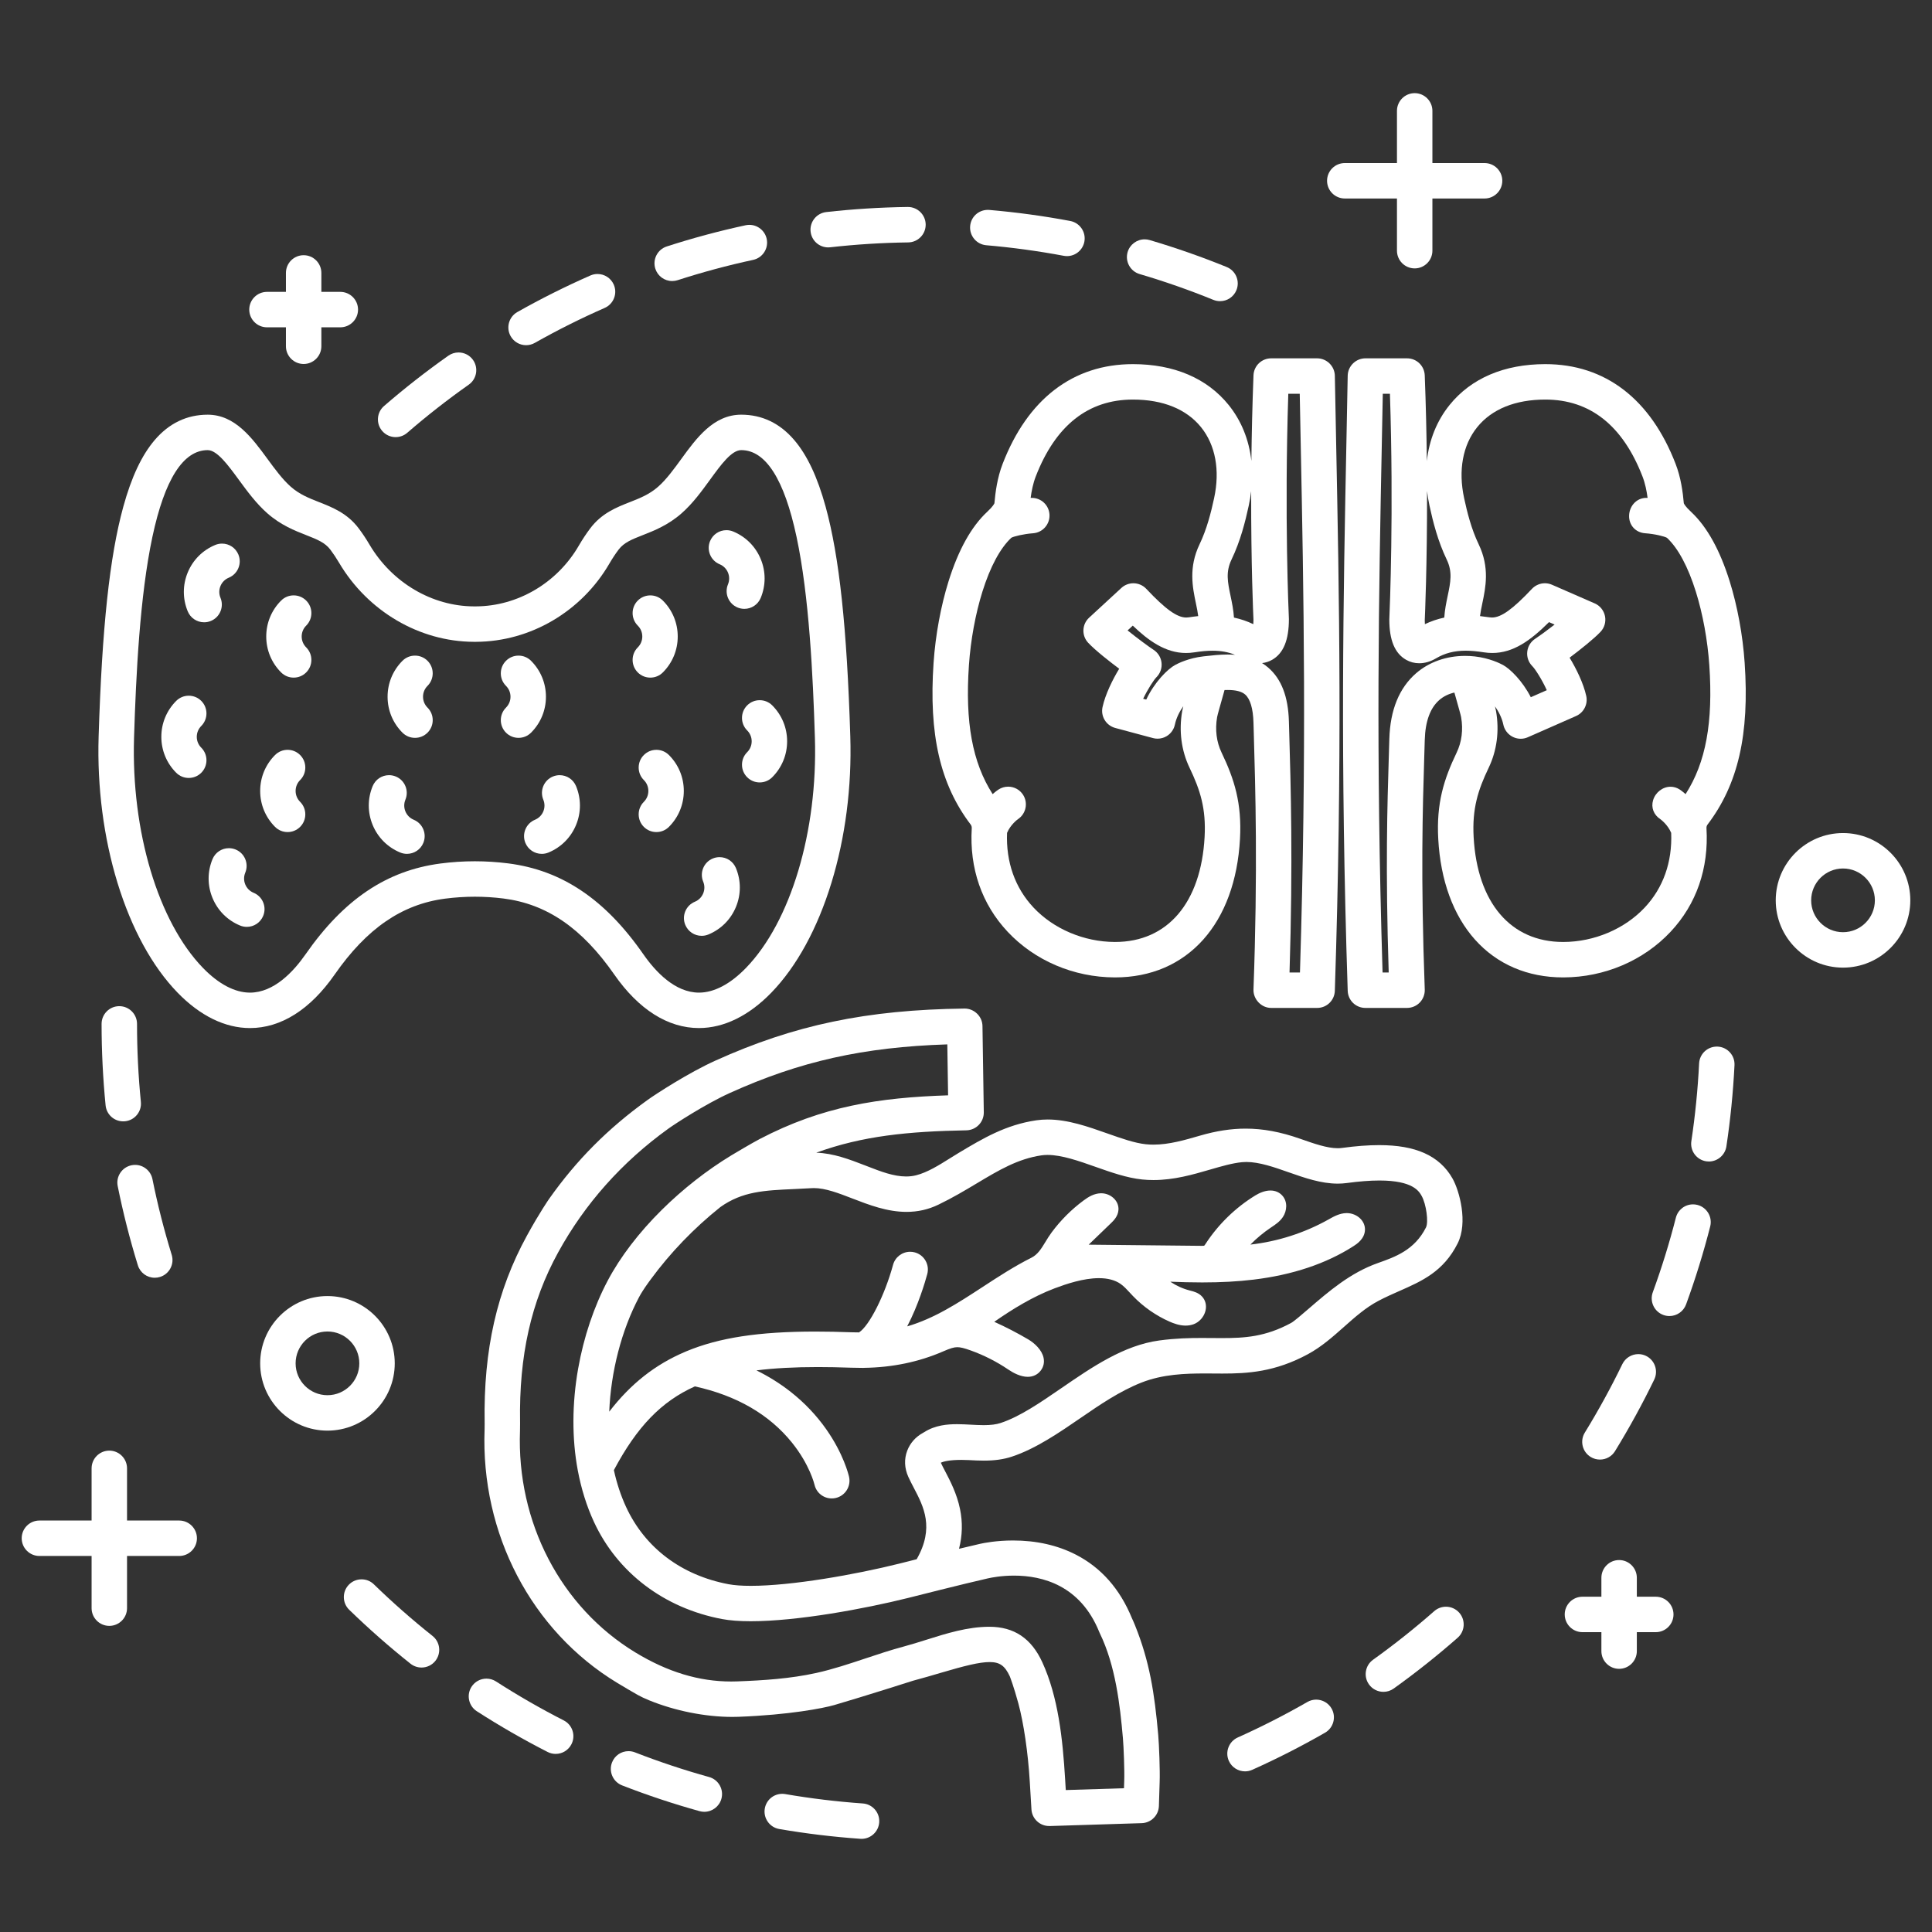<?xml version="1.0" encoding="UTF-8"?>
<svg id="visite-endocrinologiche" xmlns="http://www.w3.org/2000/svg" viewBox="0 0 5000 5000">
  <rect x="0" y="0" width="5000" height="5000" fill="#333333" stroke="none"/>
  <defs>
    <style>
      .cls-1 {
        fill: #fff;
      }
    </style>
  </defs>
  <path class="cls-1" d="M3222.1,4584.25c-18.06,0-34.49-10.65-41.86-27.12-10.34-23.06.02-50.24,23.09-60.59,61.25-27.44,121.86-58.33,180.14-91.83,6.95-4,14.85-6.11,22.83-6.11,16.36,0,31.59,8.81,39.77,22.99,12.61,21.95,5.02,50.03-16.9,62.63-60.9,35-124.27,67.3-188.34,96.01-5.95,2.67-12.25,4.02-18.73,4.02Z"/>
  <path class="cls-1" d="M3393.43,4422.05c-58.85,33.82-120.05,65.02-181.92,92.73-13.03,5.84-18.86,21.14-13.02,34.17,4.29,9.59,13.73,15.29,23.61,15.29,3.53,0,7.12-.73,10.55-2.27,63.44-28.42,126.21-60.41,186.55-95.1,12.38-7.11,16.65-22.92,9.54-35.3-7.13-12.37-22.9-16.66-35.31-9.53Z"/>
  <path class="cls-1" d="M4140.58,3777.37c-8.46,0-16.75-2.35-23.98-6.78-10.44-6.42-17.76-16.51-20.6-28.43-2.84-11.92-.88-24.23,5.54-34.66,35.2-57.26,67.86-116.88,97.07-177.2,7.63-15.72,23.84-25.87,41.31-25.87,6.96,0,13.67,1.54,19.95,4.58,22.75,11.03,32.3,38.5,21.29,61.25-30.52,63.03-64.67,125.36-101.49,185.27-8.41,13.68-23.03,21.84-39.09,21.84Z"/>
  <path class="cls-1" d="M4140.58,3757.37c8.69,0,17.17-4.38,22.05-12.31,36.44-59.29,70.27-121.03,100.53-183.51,6.22-12.85.85-28.31-12-34.54-12.83-6.21-28.3-.85-34.54,12-29.51,60.93-62.49,121.14-98.04,178.96-7.48,12.17-3.68,28.09,8.48,35.57,4.23,2.59,8.9,3.83,13.52,3.83Z"/>
  <path class="cls-1" d="M4320.49,3405.92c-5.36,0-10.66-.94-15.74-2.8-11.51-4.21-20.69-12.64-25.85-23.75-5.16-11.11-5.69-23.57-1.48-35.07,23.05-63.06,43.14-127.96,59.7-192.89,5.2-20.34,23.46-34.54,44.41-34.54,3.82,0,7.64.48,11.36,1.43,24.49,6.26,39.34,31.27,33.1,55.76-17.35,67.99-38.36,135.86-62.44,201.74-6.58,18.01-23.89,30.12-43.07,30.12Z"/>
  <path class="cls-1" d="M4387.95,3137.68c-13.84-3.53-27.91,4.83-31.44,18.67-16.74,65.64-37.03,131.19-60.3,194.83-4.91,13.41,1.99,28.26,15.4,33.16,2.93,1.07,5.93,1.58,8.88,1.58,10.55,0,20.45-6.51,24.28-16.98,23.86-65.26,44.67-132.48,61.84-199.81,3.53-13.84-4.83-27.91-18.67-31.44Z"/>
  <path class="cls-1" d="M3580.26,4378.47c-14.77,0-28.72-7.16-37.3-19.16-7.13-9.95-9.96-22.09-7.96-34.17,2-12.09,8.58-22.67,18.54-29.8,54.59-39.1,107.86-81.42,158.33-125.77,8.37-7.35,19.12-11.4,30.26-11.4,13.19,0,25.75,5.67,34.46,15.57,16.7,19,14.83,48.03-4.17,64.73-52.75,46.36-108.42,90.58-165.47,131.44-7.81,5.61-17.04,8.58-26.68,8.58Z"/>
  <path class="cls-1" d="M3725.07,4184.58c-50.96,44.79-104.75,87.52-159.89,127.01-11.61,8.31-14.27,24.47-5.96,36.07,5.04,7.04,12.98,10.8,21.04,10.8,5.21,0,10.47-1.57,15.03-4.84,56.52-40.48,111.67-84.28,163.91-130.2,10.72-9.43,11.78-25.77,2.36-36.49-9.43-10.72-25.78-11.77-36.49-2.36Z"/>
  <path class="cls-1" d="M4422.58,3005.96c-2.28,0-4.58-.17-6.83-.5-25.03-3.77-42.31-27.17-38.55-52.17,9.96-66.17,16.72-133.85,20.08-201.16,1.23-24.43,21.36-43.57,45.83-43.57.73,0,1.47.02,2.21.05,12.26.61,23.53,5.95,31.75,15.03,8.22,9.08,12.41,20.82,11.79,33.06-3.5,70.26-10.56,141-20.98,210.23-3.34,22.25-22.83,39.03-45.31,39.03Z"/>
  <path class="cls-1" d="M4444.36,2728.59c-14.15-.68-26.39,10.27-27.11,24.53-3.39,67.93-10.21,136.27-20.28,203.13-2.12,14.11,7.6,27.29,21.72,29.42,1.3.19,2.6.29,3.88.29,12.57,0,23.61-9.19,25.54-22.01,10.32-68.55,17.31-138.62,20.78-208.25.72-14.26-10.27-26.4-24.53-27.11Z"/>
  <path class="cls-1" d="M400.53,3306.8c-20.24,0-37.84-13-43.81-32.35-20.71-67.05-38.24-135.95-52.1-204.78-2.42-12-.03-24.23,6.76-34.44,6.78-10.2,17.13-17.15,29.13-19.57,2.95-.61,6.07-.93,9.17-.93,21.7,0,40.56,15.49,44.84,36.83,13.26,65.81,30.03,131.7,49.83,195.84,3.62,11.7,2.46,24.11-3.27,34.95-5.72,10.83-15.32,18.78-27.02,22.39-4.4,1.36-8.95,2.05-13.53,2.05Z"/>
  <path class="cls-1" d="M324.22,3065.73c13.74,68.17,31.1,136.42,51.61,202.84,3.43,11.11,13.65,18.24,24.69,18.24,2.52,0,5.1-.38,7.63-1.16,13.64-4.21,21.29-18.68,17.08-32.33-20-64.77-36.93-131.32-50.33-197.81-2.81-14-16.44-23.13-30.45-20.23-14,2.82-23.06,16.45-20.23,30.45Z"/>
  <path class="cls-1" d="M1090.86,4315.58c-10.32,0-20.46-3.54-28.54-9.98-54.9-43.66-108.27-90.61-158.61-139.53-18.13-17.62-18.54-46.71-.93-64.84,8.71-8.96,20.39-13.9,32.89-13.9s23.35,4.6,31.96,12.96c48.15,46.8,99.22,91.73,151.8,133.54,19.79,15.73,23.08,44.64,7.35,64.43-8.74,11-21.83,17.32-35.9,17.32Z"/>
  <path class="cls-1" d="M1106.97,4249.49c-53.09-42.23-104.67-87.6-153.28-134.85-10.23-9.94-26.6-9.72-36.56.52-9.95,10.24-9.72,26.6.52,36.56,49.84,48.44,102.71,94.95,157.14,138.23,4.76,3.79,10.44,5.62,16.08,5.62,7.61,0,15.15-3.34,20.25-9.76,8.89-11.18,7.04-27.44-4.14-36.33Z"/>
  <path class="cls-1" d="M318.9,2902.06c-23.66,0-43.26-17.77-45.6-41.33-6.9-69.59-10.4-140.56-10.4-210.94,0-25.29,20.57-45.86,45.86-45.86s45.86,20.57,45.86,45.86c0,67.37,3.35,135.29,9.95,201.89,1.21,12.19-2.4,24.12-10.16,33.59-7.77,9.48-18.76,15.36-30.95,16.57-1.54.15-3.06.22-4.55.22Z"/>
  <path class="cls-1" d="M308.76,2623.93c-14.28,0-25.86,11.57-25.86,25.86,0,69.74,3.47,140.04,10.3,208.97,1.32,13.34,12.57,23.31,25.7,23.31.86,0,1.72-.04,2.58-.13,14.22-1.41,24.58-14.07,23.18-28.28-6.67-67.23-10.05-135.83-10.05-203.87,0-14.28-11.57-25.86-25.86-25.86Z"/>
  <path class="cls-1" d="M1438.03,4539.09c-7.21,0-14.42-1.74-20.85-5.04-62.39-31.83-124.01-67.28-183.12-105.34-21.26-13.69-27.42-42.12-13.73-63.38,8.48-13.17,22.9-21.04,38.58-21.04,8.8,0,17.38,2.53,24.8,7.3,56.49,36.38,115.43,70.29,175.18,100.78,10.91,5.56,19,15.05,22.78,26.7,3.78,11.65,2.79,24.07-2.78,34.98-7.88,15.44-23.53,25.02-40.86,25.02Z"/>
  <path class="cls-1" d="M1449.8,4470.2c-60.3-30.78-119.83-65.02-176.92-101.78-12.01-7.73-28.01-4.26-35.74,7.74-7.73,12-4.27,28,7.74,35.74,58.53,37.69,119.57,72.8,181.41,104.36,3.76,1.93,7.78,2.84,11.73,2.84,9.4,0,18.47-5.16,23.04-14.11,6.49-12.72,1.45-28.29-11.28-34.78Z"/>
  <path class="cls-1" d="M2229.68,4758.91c-1.18,0-2.28-.04-3.34-.12-70.07-4.94-140.6-13.45-209.64-25.31-24.92-4.29-41.71-28.05-37.43-52.96,3.79-22.08,22.78-38.1,45.17-38.1,2.6,0,5.22.22,7.79.67,66.01,11.35,133.52,19.5,200.65,24.24,12.21.86,23.37,6.43,31.4,15.68,8.03,9.25,11.98,21.08,11.11,33.3-1.68,23.9-21.76,42.62-45.71,42.62Z"/>
  <path class="cls-1" d="M2231.47,4687.27c-67.76-4.78-135.94-13.01-202.63-24.48-14.06-2.42-27.45,7.03-29.86,21.11-2.42,14.07,7.04,27.44,21.11,29.86,68.38,11.75,138.28,20.19,207.75,25.08.62.05,1.24.07,1.84.07,13.45,0,24.8-10.41,25.76-24.04,1.01-14.24-9.73-26.6-23.97-27.61Z"/>
  <path class="cls-1" d="M1822.8,4688.95c-4.12,0-8.24-.56-12.26-1.68-67.71-18.79-135.17-41.23-200.54-66.7-11.41-4.45-20.41-13.07-25.33-24.28-4.93-11.21-5.19-23.67-.74-35.09,6.9-17.75,23.67-29.23,42.71-29.23,5.72,0,11.34,1.06,16.69,3.16,62.57,24.37,127.08,45.83,191.72,63.76,11.8,3.27,21.62,10.94,27.65,21.6,6.03,10.66,7.55,23.04,4.27,34.84-5.48,19.78-23.65,33.6-44.17,33.6Z"/>
  <path class="cls-1" d="M1829.69,4618.18c-65.31-18.12-130.47-39.79-193.66-64.41-13.3-5.21-28.3,1.39-33.47,14.7-5.18,13.31,1.4,28.29,14.7,33.47,64.81,25.26,131.63,47.48,198.61,66.06,2.31.64,4.64.95,6.93.95,11.33,0,21.72-7.51,24.9-18.95,3.82-13.76-4.24-28.01-18-31.82Z"/>
  <path class="cls-1" d="M3157.42,779.41c-5.96,0-11.79-1.15-17.32-3.41-62.21-25.35-126.4-47.81-190.76-66.76-24.25-7.14-38.18-32.68-31.04-56.94,5.7-19.37,23.79-32.9,43.98-32.9,4.36,0,8.71.62,12.92,1.86,67.34,19.82,134.45,43.31,199.52,69.82,11.34,4.62,20.21,13.38,24.96,24.67,4.75,11.29,4.82,23.75.2,35.09-7.07,17.35-23.75,28.56-42.47,28.56Z"/>
  <path class="cls-1" d="M2954.98,690.05c65.05,19.15,129.88,41.84,192.69,67.43,3.19,1.3,6.5,1.92,9.75,1.92,10.2,0,19.86-6.08,23.95-16.11,5.39-13.22-.96-28.31-14.19-33.7-64.4-26.24-130.89-49.51-197.59-69.15-13.73-4.01-28.08,3.8-32.11,17.5-4.03,13.7,3.8,28.08,17.5,32.11Z"/>
  <path class="cls-1" d="M2143.38,640.26c-23.34,0-42.92-17.51-45.54-40.73-2.82-25.13,15.33-47.87,40.44-50.7,69.64-7.83,140.61-12.26,210.92-13.17.09,0,.6,0,.6,0,24.95,0,45.52,20.3,45.85,45.26.33,25.29-19.97,46.12-45.26,46.45-67.32.87-135.24,5.11-201.86,12.6-1.69.19-3.42.29-5.16.29Z"/>
  <path class="cls-1" d="M2143.38,620.26c.97,0,1.94-.05,2.92-.16,67.26-7.57,135.83-11.85,203.84-12.73,14.27-.19,25.7-11.91,25.52-26.19-.19-14.17-11.72-25.52-25.85-25.52h-.35c-69.7.9-140,5.29-208.94,13.05-14.19,1.6-24.4,14.39-22.81,28.58,1.49,13.21,12.68,22.97,25.66,22.97Z"/>
  <path class="cls-1" d="M1023.92,1131.29c-13.33,0-25.97-5.78-34.68-15.85-8.01-9.24-11.94-21.07-11.07-33.29.88-12.22,6.46-23.37,15.73-31.39,53.04-45.93,109.04-89.74,166.43-130.21,7.78-5.48,16.9-8.38,26.4-8.38,14.89,0,28.91,7.26,37.5,19.43,14.57,20.68,9.61,49.34-11.05,63.91-54.92,38.71-108.5,80.63-159.25,124.58-8.34,7.22-19,11.19-30.01,11.19Z"/>
  <path class="cls-1" d="M1023.92,1111.29c6,0,12.03-2.08,16.92-6.31,51.28-44.41,105.39-86.74,160.81-125.81,11.67-8.23,14.46-24.36,6.24-36.03-8.24-11.67-24.36-14.47-36.03-6.24-56.82,40.06-112.29,83.46-164.87,128.99-10.8,9.34-11.97,25.68-2.62,36.47,5.11,5.91,12.31,8.93,19.55,8.93Z"/>
  <path class="cls-1" d="M1739.65,727.33c-19.94,0-37.47-12.76-43.62-31.74-7.78-24.06,5.46-49.96,29.5-57.75,66.75-21.61,135.44-40.08,204.16-54.89,3.19-.69,6.46-1.04,9.7-1.04,21.44,0,40.27,15.23,44.79,36.21,2.58,11.96.35,24.22-6.3,34.52-6.64,10.29-16.9,17.38-28.88,19.96-65.73,14.17-131.41,31.83-195.22,52.49-4.62,1.49-9.36,2.23-14.13,2.23Z"/>
  <path class="cls-1" d="M1739.65,707.33c2.64,0,5.33-.41,7.97-1.26,64.47-20.87,130.81-38.71,197.17-53.02,13.96-3,22.84-16.77,19.83-30.72-3-13.96-16.73-22.84-30.72-19.83-68.06,14.67-136.1,32.96-202.21,54.36-13.58,4.4-21.03,18.98-16.64,32.56,3.54,10.94,13.69,17.9,24.59,17.9Z"/>
  <path class="cls-1" d="M1361.5,893.35c-16.52,0-31.83-8.93-39.95-23.31-12.43-22.03-4.63-50.06,17.38-62.49,61.16-34.54,124.76-66.36,189.03-94.59,5.91-2.57,12.09-3.86,18.43-3.86,18.21,0,34.69,10.77,42,27.43,4.92,11.2,5.18,23.67.73,35.08-4.45,11.42-13.08,20.42-24.3,25.34-61.49,27.01-122.32,57.45-180.79,90.47-6.91,3.89-14.69,5.94-22.53,5.94Z"/>
  <path class="cls-1" d="M1361.5,873.35c4.31,0,8.67-1.09,12.69-3.35,59.08-33.37,120.52-64.11,182.59-91.37,13.08-5.74,19.02-21,13.28-34.07-5.73-13.07-20.95-19-34.07-13.28-63.65,27.96-126.64,59.48-187.23,93.69-12.43,7.02-16.82,22.79-9.8,35.23,4.76,8.42,13.52,13.15,22.54,13.15Z"/>
  <path class="cls-1" d="M2761.3,662.8c-2.81,0-5.66-.27-8.48-.8-65.9-12.37-133.3-21.56-200.31-27.31-25.19-2.16-43.93-24.42-41.77-49.61,2.06-23.9,21.77-41.92,45.84-41.92,1.19,0,2.4.05,3.59.14.06,0,.12,0,.19.02,70.05,6.01,140.5,15.62,209.38,28.56,24.85,4.67,41.27,28.68,36.6,53.53-4.07,21.67-23.01,37.4-45.04,37.4Z"/>
  <path class="cls-1" d="M2554.22,614.76c67.69,5.81,135.76,15.09,202.28,27.58,1.62.3,3.22.45,4.8.45,12.2,0,23.05-8.67,25.38-21.09,2.63-14.04-6.61-27.55-20.64-30.18-68.22-12.81-138-22.33-207.4-28.29-14.32-1.09-26.75,9.32-27.98,23.55-1.22,14.23,9.33,26.76,23.55,27.98Z"/>
  <path class="cls-1" d="M3289.83,2608.5c-12.21,0-23.79-5.04-32.61-14.19-8.84-9.17-13.65-21.33-13.21-33.37,11.26-307.49,4.97-521.32.8-662.82l-.83-28.51c-1.02-35.92-8.51-60.92-21.64-72.31-9.04-7.83-23.9-11.65-45.41-11.65-2.49,0-5.09.05-7.83.15-2.64,9.54-5.15,18.43-7.21,25.73-4.42,15.6-11.1,39.17-12.03,44.53-5.6,32.43-1.62,64.06,11.5,91.45,33.22,69.35,52.79,130.96,47.72,223.66-5.86,107.35-38.74,197.43-95.09,260.5-57.18,64-136.04,97.84-228.07,97.85h-1.26c-105.88-.37-206.74-43.4-276.8-118.04-67.05-71.43-99.2-164.1-92.98-267.99.21-3.52-.72-6.83-2.62-9.33-79.24-104.21-108.9-233.4-96.18-418.87,4.92-71.74,18.7-146.68,38.79-211.01,25.33-81.08,58.93-141.5,99.88-179.59,14.98-13.88,18.27-20.96,18.79-22.3,2.55-28.6,7.3-65.9,21.36-102.23,32.22-83.24,77.33-147.58,134.08-191.25,57.39-44.16,125.69-66.55,203-66.55,106.29,0,191.94,36.53,247.7,105.64,32.96,40.86,52.83,90.38,58.87,144.9.78-68.86,2.46-143.45,5.46-221.46.96-24.73,21.09-44.09,45.82-44.09h118.88c24.83,0,45.4,20.2,45.84,45.03,1.06,57.49,2.2,114.77,3.27,168.52v.14c8.04,403.99,16.36,821.74-3.29,1423.1-.81,24.87-20.94,44.36-45.83,44.36h-118.88ZM3364.29,2516.79c17.75-575.32,9.67-981.24,1.85-1373.96l-.22-11.25c-.73-36.9-1.49-74.88-2.2-112.51h-29.62c-10.38,317.55,1.04,571.18,1.54,582.03.01.3.02.64.02.95.04,54.35-14.17,88.87-43.44,105.55-8.07,4.59-16.79,7.43-26.01,8.46,5.7,3.55,11.1,7.54,16.2,11.96,33.99,29.47,51.41,74.92,53.25,138.96l.82,28.46c3.96,134.45,9.9,336.05.8,621.36h27ZM2606.24,2155.45c-3,75.54,20.64,142.3,68.47,193.26,52.09,55.51,130.66,88.81,210.19,89.1h.99c135.73,0,222.31-101.55,231.61-271.65,4.02-73.5-11.21-121.3-38.87-179.03-21.38-44.66-28-95.38-19.14-146.69.58-3.37,1.5-7.5,2.81-12.7-8.96,12.77-17.85,29.22-21.7,47.53-2.56,12.26-10.17,23.08-20.87,29.65-7.26,4.44-15.55,6.78-24.01,6.78-3.99,0-7.97-.52-11.83-1.54l-97.63-26.22c-23.72-6.37-38.17-30.16-32.89-54.14,7.26-33.02,25.98-70.98,43.1-99.1-22.35-16.74-60.85-46.54-80.13-67.04-8.47-9-12.9-20.74-12.46-33.05.44-12.3,5.68-23.7,14.77-32.08,2.14-1.97,46.3-42.69,83.43-76.93,8.5-7.83,19.54-12.14,31.08-12.14,12.58,0,24.74,5.25,33.37,14.4,49.72,52.76,79.67,74.27,103.38,74.27,2.24,0,4.54-.18,6.86-.53,8.43-1.3,16.46-2.34,24.21-3.15-1.23-9.91-3.36-20.54-5.96-32.94-8.65-41.31-19.42-92.72,9.43-152.92,19.03-39.72,29.71-82.61,37.65-119.34,15.6-72.08,3.6-137.31-33.8-183.67-37.74-46.78-98.71-71.51-176.31-71.51-115.76,0-200.4,67.03-251.55,199.19-6.93,17.92-10.78,37.48-13.16,55.33,0,0,.01,0,.02,0,.95-.06,1.92-.09,2.87-.09,11.71,0,22.84,4.35,31.34,12.24,8.55,7.93,13.7,18.75,14.51,30.46,1.73,25.21-17.37,47.14-42.57,48.9-23.97,1.67-50.1,8.08-56.12,11.6-28.88,26.94-54.76,75.17-74.89,139.53-18.03,57.64-30.41,125.24-34.88,190.35-10.12,147.48,8.87,251.71,61.4,333.61,8.7-7.69,14.87-11.71,15.28-11.98,7.42-4.8,16.02-7.34,24.86-7.34,15.64,0,30.04,7.84,38.53,20.96,13.59,21.03,7.69,49.26-13.13,63.1-1.3.93-19.27,14.08-28.26,35.53ZM2966.46,1810.52c21.35-45.26,55.31-79.01,74.91-89.66,7.54-4.11,35.16-17.89,72.93-22.16l3.77-.43c18.05-2.06,38.4-4.38,59.12-4.38,6.6,0,12.98.25,19.14.75-17.61-7.19-36.57-10.6-58.31-10.6-13.74,0-28.33,1.3-47.31,4.23-7.17,1.11-14.38,1.67-21.4,1.67h0c-53.39,0-97.78-32.54-137.67-70.83l-13.46,12.41c25.25,20.31,55.31,42.46,67.19,50.15,11.65,7.54,19.19,19.77,20.69,33.56,1.5,13.78-3.24,27.35-13.01,37.22-7.13,7.18-22.3,30.56-34.57,55.94l7.97,2.14ZM3193.48,1598.29c17.62,3.79,34.21,9.43,50.11,17.03.23-3.32.38-7.16.39-11.58-.6-12.28-6.42-143.29-5.97-332.56-1.45,12.35-3.54,24.85-6.27,37.47-9.09,41.98-21.5,91.39-44.6,139.59-15.42,32.17-9.94,58.3-2.37,94.46,3.53,16.86,7.43,35.47,8.71,55.59Z"/>
  <path class="cls-1" d="M2534.83,2144.69c-5.88,98.26,24.41,185.79,87.6,253.11,66.31,70.65,161.88,111.38,262.22,111.73h1.26c175.6-.02,291.75-129.96,303.19-339.44,4.84-88.46-13.94-147.44-45.79-213.93-14.92-31.16-19.48-66.95-13.16-103.51,1.09-6.26,6.88-26.75,12.49-46.56,3.46-12.23,7.27-25.81,10.96-39.37,31.11-2.53,62.05-1.67,81.84,15.47,17.73,15.37,27.33,44.58,28.53,86.83l.83,28.51c4.17,141.79,10.48,356.06-.81,664.14-.48,13.21,11.21,26.82,25.84,26.82h118.88c13.95,0,25.38-11.07,25.84-25.01,19.64-600.9,11.32-1018.42,3.28-1422.19-1.13-56.39-2.24-112.43-3.27-168.56-.25-14.1-11.75-25.38-25.85-25.38h-118.88c-13.9,0-25.3,10.98-25.84,24.86-13.34,345.85-.13,629.49-.02,631.08,0,28.42-5.09,38.61-6.94,41.36-1.14-.28-3.01-.96-5.51-2.44-26.2-15.52-52.3-23.45-77.65-27.14.48-24.17-4.12-46.52-8.68-68.28-7.75-36.99-14.44-68.93,3.91-107.21,22.23-46.38,34.25-94.36,43.08-135.17,20.27-93.7,3.19-180.31-48.08-243.87-51.83-64.24-132.1-98.2-232.13-98.2-146.28,0-256.39,84.73-318.43,245.02-13.26,34.29-17.73,70.09-20.15,97.46-.4,4.6-4.15,15.14-25.04,34.5-83.92,78.04-123.74,251.94-132.35,377.32-12.37,180.29,16.04,305.31,92.14,405.38,4.81,6.31,7.18,14.31,6.67,22.64ZM3225.16,1686.71c19.73,11.69,40.56,12.96,57.16,3.51,22.46-12.79,33.37-41.22,33.34-88.15-.13-2.74-12.61-270.74-.9-603h68.58c.89,47.68,1.84,95.34,2.79,143.26,7.91,397.47,16.09,808.3-2.46,1394.46h-67.05c10.03-295.46,3.95-502.45-.13-640.78l-.82-28.46c-1.67-58.12-16.82-98.82-46.36-124.42-42.81-37.13-101.66-30.39-148.95-25l-3.8.44c-34.15,3.86-58.88,16.18-65.63,19.86-17.86,9.7-54.46,46.84-72.85,95.92l-47.24-12.68c12.73-32.66,35.69-70.88,48-83.29,5.48-5.54,8.18-13.25,7.34-20.99-.84-7.74-5.13-14.7-11.67-18.93-15.14-9.79-58.55-42.01-86.72-66.13l44.3-40.85c55.29,55.79,100.47,85.52,155.58,77.02,43.99-6.78,91.12-9.27,137.49,18.22ZM2487.61,1720.2c8.59-125.3,47.86-280.04,116.55-343.57,7.58-7.25,42.1-14.69,67.89-16.48,14.23-.99,24.98-13.34,24-27.58-.98-14.23-13.09-24.89-27.56-24.01-5.02.35-13.71,1.17-23.86,2.62.07-.6.22-1.19.27-1.79,2.11-23.97,5.94-55.1,16.87-83.34,54.44-140.65,145.35-211.96,270.2-211.97,83.85,0,150.21,27.3,191.88,78.96,41.27,51.16,54.69,122.34,37.78,200.46-8.19,37.88-19.26,82.21-39.16,123.76-25.92,54.08-16.34,99.82-7.89,140.17,4,19.06,7.69,37.3,7.53,55.42-14.64.78-28.83,2.47-42.33,4.54-34.01,5.21-67.37-15.65-127.82-79.79-9.72-10.31-25.91-10.88-36.34-1.28,0,0-83.18,76.7-83.43,76.93-10.64,9.81-11.17,26.23-1.3,36.72,19.43,20.65,63.61,54.77,92.51,75.78-19.87,29.24-42.92,73.84-50.51,108.35-2.97,13.5,5.2,26.94,18.54,30.53l97.57,26.2c6.88,1.83,14.17.77,20.24-2.94,6.05-3.72,10.31-9.76,11.77-16.72,9.83-46.79,47.36-83.09,54.62-87.31,5.06-2.76,12.84-5.94,21.97-8.68-1.6,5.72-3.22,11.51-4.73,16.84-7.76,27.4-12.22,43.33-13.69,51.84-8.15,47.2-2.1,93.76,17.47,134.65,29.06,60.66,45.05,110.99,40.8,188.77-9.95,182.02-103.95,290.56-251.58,290.56h-1.06c-84.91-.3-168.91-35.96-224.7-95.41-52.45-55.87-77.81-128.82-73.72-211.17,11.1-30,36.05-47.32,36.87-47.88,11.89-7.79,15.28-23.73,7.56-35.68-7.75-11.99-23.75-15.44-35.75-7.68-.98.63-14.46,9.75-28.93,26.33-65.51-88.72-89.81-201.94-78.54-366.14Z"/>
  <path class="cls-1" d="M3533.68,2608.5c-24.89,0-45.02-19.49-45.83-44.36-19.65-601.32-11.33-1018.95-3.29-1422.82l.26-13.08c1.01-51.1,2.06-103.95,3.01-155.86.45-24.82,21.01-45.02,45.84-45.02h107.74c24.74,0,44.86,19.37,45.82,44.09,3,77.85,4.66,152.61,5.42,221.75,6-54.64,25.88-104.26,58.9-145.19,55.76-69.11,141.42-105.64,247.7-105.64,77.31,0,145.61,22.4,202.99,66.55,56.75,43.67,101.86,108.01,134.08,191.24,14.05,36.3,18.81,73.64,21.36,102.25.51,1.32,3.72,8.31,18.38,21.87.04.04.3.28.39.36.27.25.54.52.79.79,40.61,38.13,73.96,98.31,99.12,178.89,20.09,64.32,33.86,139.25,38.79,210.98,12.73,185.47-16.93,314.65-96.17,418.85-1.91,2.51-2.85,5.79-2.64,9.23,6.23,103.98-25.92,196.69-92.97,268.12-70.05,74.64-170.91,117.66-276.72,118.03h-1.33c-92.04,0-170.91-33.83-228.08-97.83-56.34-63.07-89.22-153.15-95.08-260.52-5.07-92.68,14.5-154.29,47.72-223.66,13.12-27.38,17.1-59.01,11.5-91.48-.91-5.25-7.32-27.89-12.01-44.42-1.76-6.25-3.59-12.72-5.43-19.3-15.18,3.5-28.23,9.94-38.94,19.23-23.68,20.54-36.38,55.35-37.75,103.45l-1.36,45.25c-3.99,129.22-9.45,306.18,1.34,600.7.45,12.39-4.22,24.59-12.8,33.5-8.6,8.92-20.63,14.04-33.02,14.04h-107.74ZM3593.95,2516.79c-8.67-269.35-3.51-436.48.28-559.33l1.35-45.1c2.14-74.79,25.47-132.02,69.34-170.08,33.33-28.92,78.34-44.84,126.75-44.84,8.37,0,16.88.49,25.29,1.44,37.74,4.27,65.37,18.06,72.94,22.18,18.34,9.97,50.3,41.22,71.79,83.36l41.4-18.22c-12.42-27.16-29.52-54.22-37.58-62.36-9.76-9.84-14.51-23.41-13.01-37.23,1.5-13.79,9.05-26.03,20.7-33.56,8.72-5.63,29.11-20.4,50.13-36.68l-14.49-6.32c-48.6,48.34-93.02,79.87-146.86,79.87-7.05,0-14.28-.56-21.48-1.68-18.98-2.93-33.58-4.24-47.33-4.24-29.58,0-54.02,6.32-76.92,19.9-13.89,8.24-28.84,12.59-43.24,12.59-12.21,0-23.66-3-34.02-8.92-29.23-16.64-43.46-50.75-43.46-104.28,0-.27,0-.54.02-.81l.03-.74c1.23-27.88,11.55-276.7,1.55-582.68h-18.48c-.76,39.99-1.56,80.18-2.44,124.07v.16c-7.81,392.6-15.88,798.39,1.85,1373.49h15.85ZM3869.04,1828.04c1.27,5.06,2.16,9.09,2.73,12.41,8.86,51.33,2.23,102.05-19.16,146.69-27.65,57.73-42.87,105.53-38.86,179.03,9.3,170.1,95.88,271.65,231.62,271.65h1.06c79.45-.28,158.02-33.59,210.11-89.09,47.86-50.99,71.5-117.75,68.48-193.26-8.92-21.38-26.61-34.38-28.1-35.44-17.17-11.27-24.35-30-18.75-48.99,5.98-20.26,24.97-34.96,45.16-34.96,8.29,0,16.5,2.47,23.72,7.15.41.27,6.58,4.3,15.24,11.96,52.53-81.9,71.52-186.14,61.4-333.62-4.46-65.07-16.83-132.66-34.84-190.32-20.11-64.39-45.94-112.57-74.72-139.36-5.95-3.66-31.68-10.11-56.27-11.79-25.03-1.72-42.57-21.09-41.72-46.06.39-11.28,4.51-22.05,11.61-30.34,8.4-9.81,20.17-15.21,33.13-15.21,1.02,0,2.06.03,3.1.1-2.38-17.86-6.22-37.42-13.16-55.32-51.16-132.17-135.79-199.18-251.55-199.19-77.61,0-138.58,24.73-176.32,71.51-37.4,46.36-49.4,111.59-33.8,183.67,7.94,36.73,18.62,79.63,37.66,119.34,28.85,60.19,18.08,111.58,9.43,152.87-2.6,12.43-4.73,23.07-5.96,32.98,7.77.81,15.8,1.86,24.23,3.16,2.31.35,4.54.53,6.8.53,23.74,0,53.7-21.52,103.42-74.27,8.66-9.16,20.82-14.41,33.39-14.41,6.35,0,12.53,1.29,18.35,3.84l110.73,48.33c13.58,5.92,23.49,18.2,26.49,32.84,3,14.63-1.29,29.82-11.47,40.63-16.49,17.52-50.7,44.93-80.11,66.99,17.13,28.14,35.86,66.12,43.11,99.12,4.68,21.24-6.38,43.04-26.3,51.82l-124.91,54.98c-5.81,2.59-12.04,3.91-18.44,3.91-21.58,0-40.47-15.34-44.92-36.47-3.84-18.27-12.69-34.67-21.62-47.41ZM3687.25,1604.98c.01,3.92.14,7.36.34,10.37,15.91-7.61,32.54-13.26,50.18-17.06,1.28-20.11,5.18-38.73,8.71-55.59,7.57-36.18,13.04-62.3-2.37-94.46-23.11-48.22-35.52-97.62-44.6-139.58-2.76-12.78-4.87-25.44-6.33-37.94.42,191.54-5.5,324.9-5.93,334.27Z"/>
  <path class="cls-1" d="M4362.91,1339.38s-.05-.09-.08-.12c-.04-.03-.09-.06-.13-.09-.07-.06-.13-.14-.19-.2-20.51-18.97-24.26-29.53-24.66-34.12-2.42-27.38-6.88-63.2-20.15-97.46-62.05-160.28-172.15-245.01-318.42-245.01-100.04,0-180.31,33.96-232.14,98.2-51.27,63.56-68.35,150.17-48.08,243.87,8.84,40.81,20.86,88.79,43.09,135.17,18.34,38.28,11.65,70.21,3.91,107.2-4.55,21.75-9.16,44.11-8.68,68.27-25.36,3.69-51.46,11.62-77.67,27.15-2.49,1.47-4.37,2.15-5.5,2.43-1.85-2.73-6.94-12.74-6.96-40.12.13-2.83,13.34-286.47,0-632.32-.54-13.89-11.94-24.86-25.84-24.86h-107.74c-14.1,0-25.59,11.29-25.85,25.38-1.04,56.26-2.15,112.44-3.27,168.97-8.04,403.67-16.34,821.08,3.28,1421.77.45,13.95,11.88,25.01,25.84,25.01h107.74c7.02,0,13.74-2.85,18.62-7.91,4.87-5.06,7.47-11.88,7.22-18.9-10.82-295.12-5.34-472.51-1.35-602.04l1.36-45.22c1.54-53.93,16.56-93.63,44.64-117.99,21.14-18.34,46.25-24.79,66.59-26.6,3.42,12.53,6.93,25,10.13,36.33,5.61,19.78,11.4,40.23,12.47,46.48,6.3,36.58,1.75,72.37-13.17,103.52-31.85,66.51-50.63,125.5-45.79,213.93,11.44,209.5,127.57,339.44,303.2,339.44h1.26c100.33-.35,195.9-41.07,262.21-111.72,63.19-67.32,93.48-154.85,87.59-253.23-.5-8.22,1.88-16.22,6.68-22.54,76.09-100.06,104.51-225.08,92.14-405.37-8.6-125.37-48.42-299.23-132.32-377.28ZM3678.03,1757.38c-39.47,34.24-60.47,86.58-62.45,155.57l-1.35,45.1c-3.9,126.3-9.19,297.84.4,578.73h-55.91c-18.54-585.96-10.37-996.68-2.47-1394.05.96-48.06,1.91-95.86,2.81-143.67h57.43c11.7,332.13-.77,600.29-.93,604.23,0,45.69,10.92,74.13,33.38,86.92,16.6,9.49,37.44,8.17,57.13-3.51,46.39-27.51,93.49-25.01,137.5-18.22,56.86,8.8,103.07-23.09,160.71-82.25l57.47,25.08c-27.69,22.87-64.1,49.76-77.69,58.54-6.54,4.23-10.83,11.18-11.67,18.92-.84,7.74,1.85,15.46,7.34,20.99,12.75,12.88,36.96,53.46,49.35,86.84l-77.41,34.07c-18.81-47.15-53.96-82.61-71.34-92.06-6.77-3.69-31.49-16.01-65.64-19.87-51.73-5.89-101.59,8.2-136.67,38.63ZM4365.09,2086.34c-14.43-16.53-27.87-25.64-28.92-26.32-25.97-16.82-57.34,24.52-28.09,43.42.26.17,25.52,17.37,36.76,47.82,4.1,82.27-21.26,155.26-73.73,211.15-55.78,59.44-139.78,95.1-224.69,95.4h-1.06c-147.61,0-241.64-108.54-251.59-290.56-4.24-77.76,11.74-128.1,40.79-188.77,19.59-40.86,25.64-87.42,17.49-134.65-1.46-8.5-5.92-24.4-13.67-51.77-1.51-5.34-3.1-10.98-4.71-16.72,9.1,2.74,16.85,5.92,21.88,8.65,7.31,4.24,44.83,40.55,54.66,87.33,3.37,16.05,20.75,25.02,35.72,18.36l124.9-54.98c11.27-4.97,17.48-17.19,14.83-29.22-7.58-34.5-30.64-79.12-50.52-108.36,29.27-21.33,73.7-55.79,92.49-75.74,12.27-13.03,7.69-34.4-8.46-41.43l-110.75-48.34c-10-4.38-21.66-1.98-29.16,5.96-60.45,64.13-93.91,84.99-127.82,79.79-13.5-2.08-27.68-3.76-42.32-4.55-.16-18.12,3.54-36.37,7.53-55.44,8.45-40.34,18.04-86.07-7.89-140.15-19.91-41.54-30.98-85.87-39.17-123.76-16.91-78.11-3.48-149.3,37.78-200.46,41.67-51.65,108.03-78.96,191.89-78.96,124.85,0,215.76,71.32,270.2,211.97,10.92,28.21,14.75,59.35,16.87,83.35.05.59.2,1.18.27,1.78-10.14-1.45-18.83-2.27-23.84-2.62-31.18-2.15-38.29,49.21-3.54,51.59,25.75,1.76,60.23,9.18,68.17,16.77,68.38,63.24,107.65,217.98,116.24,343.28,11.27,164.2-13.03,277.42-78.54,366.14Z"/>
  <path class="cls-1" d="M2715.12,4725.73c-24.2,0-44.3-18.93-45.75-43.09l-4.4-73.07c-4.44-73.59-15.74-150.68-29.47-201.19-11.58-42.57-20.85-66.72-22.12-69.97-12.81-27.65-26.07-37-52.32-37s-64.86,9.71-125.56,27.63c-21.56,6.37-46,13.58-71.69,20.41v-.03c-6.62,2.25-24.1,7.78-74.63,23.56-38.49,12.02-92.27,28.65-129.93,39.63-28.72,8.37-117.43,25.51-247.6,30.45-5.36.2-10.87.3-16.38.3-69.95,0-148.42-15.66-215.28-42.97-11.56-4.71-21.36-9.33-29.11-13.71l-2.22-1.25c-14.79-8.36-32.14-18.57-51.61-30.37-221.77-134.48-353.18-385.86-342.94-656.03.19-4.94.24-9.61.16-14.3l-.04-3.26c-3.1-188.15,31.76-342.01,109.72-484.12,32.81-59.79,56.85-94.26,57.09-94.61,71.27-100.86,152.3-182.24,255.04-256.19,21.43-15.44,106.16-70.42,175.18-101.6,204.78-92.56,391.64-131.62,644.95-134.83h.5c11.58,0,23.16,4.73,31.76,13,8.95,8.6,13.98,20.01,14.17,32.15l3.41,223.43c.37,25.21-19.82,46.08-45.02,46.54-149.89,2.76-268.91,14.26-388.64,57.94,44.76,1.33,86.62,17.51,127.17,33.18,2.25.87,4.5,1.75,6.78,2.63,32.56,12.64,66.23,25.72,98.75,25.72,9.14,0,17.94-1.07,26.15-3.19,29.26-7.53,58.62-25.93,87.02-43.73,7.49-4.69,15.23-9.55,22.74-14.04,62.55-37.42,121.58-72.74,200.84-84.41,9.49-1.39,19.42-2.1,29.53-2.1,52.19,0,104.07,18.32,154.25,36.04l.18.06c36.38,12.84,70.74,24.98,99.68,27.95,6.39.66,13.03.99,19.74.99,40.25,0,81.02-11.85,120.45-23.31l.11-.03c41.79-12.17,80.35-18.09,117.85-18.09,45.32,0,90.3,8.38,141.56,26.39,35.6,12.5,69.22,24.31,96.77,24.31,3.84,0,7.54-.24,10.99-.7,36.06-4.91,67.53-7.3,96.17-7.3,47.6,0,85.84,6.71,116.9,20.52,31.87,14.17,56.48,36.37,73.14,65.99,17.97,31.94,40.31,113.94,13.25,167.76-36.71,73.01-92.2,97.44-150.94,123.31-7.94,3.5-16.15,7.11-24.29,10.85-11.9,5.46-21.74,10.29-30.96,15.2-32.16,17.14-59.38,41.3-88.21,66.88-28.5,25.29-57.97,51.44-92.77,70.32-85.63,46.45-156.55,50.34-221.85,50.34-9.09,0-18.42-.09-26.66-.16-7.17-.05-13.06-.08-18.49-.08-50.43,0-108.85,1.82-164.01,23.5-56.5,22.21-108.79,58.12-154.93,89.8-58.41,40.11-118.81,81.58-180.81,102.01-21.21,7-44.26,10.25-72.52,10.25-13.27,0-25.86-.68-38.04-1.35h-.26c-6.37-.36-13.1-.55-19.49-.55-32.48,0-47.88,4.51-53.29,7.38,3.03,6.62,6.84,13.91,10.87,21.61l.53,1c12.66,24.2,30.01,57.35,38.15,96.93,7.14,34.68,6.33,68.71-2.53,103.16,23.15-5.6,41.51-9.93,54.81-12.91,9.04-2.02,41.85-8.6,84.94-8.6,60.41,0,115.06,12.3,162.42,36.55,65.49,33.54,114.35,88.88,145.24,164.49,1.64,3.45,4.67,10.05,8.15,18.68,37.49,93.16,50.39,174.61,60.01,283.83,2.23,25.3,4.86,92.67,3.67,121.93l-1.93,61.67c-.75,24.15-20.25,43.65-44.41,44.4l-238.01,7.47c-.54.03-1.1.03-1.65.03ZM2560.47,4210.06c63.84,0,108.63,29.98,136.93,91.64,41.34,90.06,52.83,198.53,59.1,302.33l1.73,28.62,150.64-4.73s.59-19.08.6-19.15c1.04-25.28-1.34-87.37-3.38-110.5-7.69-87.62-19.3-188.11-59.98-271.87-.43-.89-.83-1.79-1.24-2.81-48.76-120.62-146.92-145.92-220.69-145.92-32.27,0-57.89,4.97-67.41,7.11-58.4,13.08-205.25,50.35-206.65,50.71-.04.01-.09.02-.13.03-111.67,27.78-285.32,60.23-407.2,60.23h-.01c-29.4,0-54.49-1.93-74.56-5.74-149.71-28.39-270.45-120.12-331.25-251.69-18.68-40.43-32.72-85.28-41.73-133.29-15.28-81.77-14.96-172.61.93-262.69,14.44-81.88,40.96-160.81,76.69-228.27,32.43-61.23,80.78-124.48,139.83-182.91,54.57-54.01,116.96-102.89,180.41-141.34,4.55-2.76,52.7-31.44,72.45-41.75,162.93-85.16,308.91-107.5,488.11-113.37l-2.02-131.85c-217.16,6.95-381.49,43.81-562.62,125.67-63.35,28.64-142.57,80.37-159.34,92.46-120.16,86.6-216.15,194.41-285.31,320.46-69.99,127.59-101.27,266.98-98.43,438.65l.04,3.21c.11,6.07.04,12.56-.21,19.2-8.98,236.92,105.52,456.91,298.83,574.13,83.32,50.52,164.36,75.08,247.77,75.08,5.23,0,10.54-.1,15.78-.3,66.33-2.49,137.05-6.87,204.82-21.9,42.56-9.44,85.28-23.67,126.59-37.44,32.39-10.79,65.88-21.95,99.59-30.95,19.03-5.08,37.94-11.04,57.95-17.34,52.62-16.58,107.03-33.72,163.39-33.72ZM1588.75,3804.8c7.38,33.86,17.95,65.8,31.47,95.05,48.92,105.88,143.06,176.93,265.08,200.06,14.86,2.81,34.27,4.24,57.71,4.24,105.91,0,269.53-28.93,384.71-57.59l.93-.24c16.64-4.21,31.98-8.08,43.65-11.01,46.66-81.56,18.03-136.26-7.31-184.68-4.69-8.96-10-19.12-14.25-28.56-10.2-22.66-11.14-46.17-2.72-67.99,7.42-19.24,21.52-35.3,39.74-45.28l4.22-2.5c28.69-18.18,60.4-20.52,84.84-20.52,12.1,0,24.16.66,35.82,1.3,10.99.6,22.36,1.23,33.21,1.23,18.26,0,32.2-1.8,43.9-5.65,49.56-16.32,102.02-52.34,157.56-90.48,79.26-54.42,161.15-110.65,252.98-123.05,42.02-5.68,78.85-6.45,109.33-6.45,9.54,0,18.85.08,27.86.16,8.53.07,16.54.13,24.58.13,58.6,0,112.55-2.95,179.42-39.23,7.29-3.96,27.84-21.68,44.35-35.93,53.51-46.16,108.84-93.88,180.26-119.09,44.48-15.71,94.88-33.52,124.34-92.12,7.03-13.99.63-60.51-11.23-81.61-6.7-11.91-22.4-39.82-109.32-39.82-24.27,0-52.74,2.2-84.62,6.54-7.48,1.01-15.27,1.53-23.18,1.53-43.38,0-86.03-14.98-127.28-29.46-37.17-13.08-75.55-26.57-109.29-26.57-3.83,0-7.58.18-11.15.52-25.03,2.39-53.12,10.57-82.85,19.22l-.63.18c-43.3,12.59-92.37,26.86-145.7,26.86-9.83,0-19.62-.5-29.11-1.47-39.83-4.09-81.01-18.64-120.84-32.71-42.98-15.18-87.35-30.85-124.12-30.85-5.6,0-10.96.37-15.94,1.1-61.21,9.02-110.28,38.38-167.1,72.38,0,0-.08.05-.09.05-30.77,18.41-62.59,37.44-99.27,55.12-26.16,12.61-53.23,18.75-82.74,18.75-50.25,0-97.66-18.32-139.49-34.48-36.1-13.95-70.16-27.11-99.85-27.11-1.96,0-3.91.06-5.79.17-14.9.93-29.36,1.58-43.34,2.22l-1.49.07c-78.14,3.52-134.65,6.07-191.64,46.6-68.79,55.01-129.56,118.16-180.63,187.7l-5.71,7.84c-10.64,14.77-18.76,27.42-24.14,37.59-45.46,85.81-72.97,192.99-77.17,296.44,55.62-72.28,119.2-122.2,196.64-154.99.76-.36,1.69-.78,2.77-1.2,84.9-35.35,187.8-51.12,333.57-51.12,29.53,0,61.07.62,96.41,1.89,5.86.21,11.63.26,17.08.27,26.49-16.93,66.65-96.12,88.05-174.86,5.41-19.92,23.62-33.83,44.27-33.83,4.03,0,8.06.54,11.97,1.59,11.84,3.21,21.7,10.83,27.79,21.45,6.09,10.62,7.68,22.98,4.47,34.8-5.5,20.28-23.02,80.1-51.93,135.25,70.37-20.46,131.67-60.48,195.94-102.44,40.04-26.14,81.45-53.18,125.37-75.14,16.51-8.25,25.78-23.47,36.52-41.09,4.93-8.09,10.03-16.46,16.17-24.72,23.4-31.49,51.13-59.2,82.43-82.38,12.8-9.48,27.09-18.3,44.86-18.71.33,0,.67-.01,1-.01,12.55,0,25.16,5.4,33.74,14.43,7.48,7.88,11.31,17.88,10.78,28.15-.88,17-12.92,28.59-19.38,34.82-19.25,18.54-38.5,37.09-57.75,55.63,97.05,1.01,194.09,2.02,291.14,3.03.67,0,1.34.01,2.02.01,3.78,0,5.29-.24,5.89-.42,1.01-.91,2.88-3.77,4.14-5.69l.22-.34c32.76-49.9,76.96-92.76,127.83-123.97,9.5-5.83,24.02-12.78,39.21-12.78,12.02,0,22.45,4.35,30.17,12.58,15.17,16.17,12.47,40.46,1.96,56.09-7.91,11.78-18.84,19.09-28.49,25.54-.82.55-1.64,1.1-2.45,1.65-19.21,12.94-36.95,27.69-53.06,44.1,70.86-8.01,140-30.17,202.28-65.08l1.58-.89c12.05-6.78,27.06-15.21,44.78-15.55.3,0,.6,0,.9,0,13.19,0,26.45,5.55,35.47,14.83,7.71,7.93,11.78,18.06,11.48,28.52-.68,23.5-21.52,36.92-29.36,41.97-70.55,45.42-157.72,74.64-259.09,86.87-40.43,4.88-83.86,7.25-132.78,7.25-27.87,0-55.59-.76-82.57-1.87,15.33,10.33,32.4,18.09,50.4,22.74l1.73.44c8.87,2.26,21.01,5.35,30.19,15.35,8.84,9.62,12.05,22.93,8.79,36.5-3.77,15.71-15.72,29.41-30.45,34.89-6.58,2.45-13.68,3.69-21.12,3.69-16.08,0-31.26-5.85-41.27-10.25-35.26-15.48-68-38.33-94.68-66.08-2.83-2.94-5.58-5.92-8.23-8.8-7.97-8.64-15.51-16.8-23.95-22.7-14.25-9.94-33.12-14.98-56.1-14.98-40.12,0-84.46,14.97-114.31,26.22-56.81,21.42-109.95,54.31-156.58,86.76,30.1,13.58,59.56,28.82,87.92,45.5,16.48,9.69,35.59,27.39,39.78,48,2.37,11.66-.08,22.83-7.1,32.3-7.92,10.7-19.98,16.59-33.95,16.59-18.59,0-37.63-10.26-50.32-18.86-30.12-20.41-62.84-37.03-97.23-49.39-16.92-6.08-26.65-8.45-34.71-8.45-8.73,0-17.76,2.7-37.16,11.12-62.53,27.15-131.29,41.39-204.41,42.34-.83.11-1.77.19-2.82.19s-2-.08-2.83-.19c-1.57,0-3.15.01-4.73.01-8.34,0-15.8-.12-22.83-.38-30.62-1.1-59.69-1.66-86.4-1.66-60.09,0-112.58,2.83-158.66,8.59,31.96,15.79,61.53,34.32,88.4,55.43,35.72,28.06,66.78,60.73,92.32,97.11,44.43,63.26,57.55,116.87,58.9,122.78,5.63,24.64-9.83,49.28-34.47,54.92-3.45.78-6.88,1.16-10.26,1.16-21.43,0-39.79-14.6-44.64-35.49-.48-2.04-12.74-52.36-58.31-108.93-58.7-72.88-143.24-121.82-251.34-145.54-86.58,38.91-149.8,104.32-209.62,216.79Z"/>
  <path class="cls-1" d="M3556.78,3349.51c10.76-5.73,21.46-10.88,32.02-15.73,66.3-30.4,127.45-48.87,165.71-124.96,23.39-46.52,2.84-121.16-12.81-148.97-38.09-67.73-120.16-89.07-266.1-69.18-34.01,4.6-74.35-9.55-117.07-24.56-86.94-30.54-159.1-33.62-247.21-7.96-47.75,13.88-97.14,28.25-147.91,23.04-31.28-3.22-66.75-15.73-104.3-28.99-57.72-20.38-117.31-41.46-174.38-33.08-75.34,11.09-132.72,45.43-193.48,81.78-35.58,21.29-74.4,49.51-115.04,59.97-48.87,12.58-98.97-8.52-143.88-25.87-43.9-16.97-89.25-34.43-135.89-31.62-15,.93-29.53,1.58-43.67,2.22-16.09.73-31.74,1.52-47.17,2.58,158.4-81.18,301.99-99.4,495.04-102.95,14.25-.26,25.59-11.99,25.38-26.24l-3.41-223.42c-.23-14.25-12.71-25.6-26.18-25.46-250.35,3.17-434.89,41.72-636.97,133.06-67.66,30.57-150.72,84.48-171.73,99.61-100.89,72.61-180.4,152.45-250.34,251.43-.98,1.41-24.29,35.08-55.94,92.75-76.22,138.95-110.3,289.66-107.25,474.24l.04,3.17c.09,5.23.03,10.35-.17,15.41-9.97,262.92,117.76,507.45,333.32,638.17,18.64,11.3,35.89,21.48,51.02,30.03l2.28,1.28c7.03,3.97,16.06,8.21,26.83,12.61,69.7,28.46,153.14,43.8,223.34,41.2,128.23-4.87,214.86-21.54,242.76-29.67,72.28-21.08,204.88-63.22,205.02-63.29,25.19-6.69,48.9-13.69,71.16-20.26,128.05-37.81,172-44.47,201.94,20.68.1.24,10.21,25.49,23.03,72.59,14.07,51.74,25.62,130.39,30.14,205.24l4.4,73.07c.82,13.69,12.17,24.3,25.79,24.3.28,0,.56,0,.82-.02l238.22-7.47c13.65-.42,24.61-11.39,25.03-25.03l1.93-61.74c1.17-28.46-1.41-94.59-3.6-119.47-9.45-107.34-22.08-187.26-58.64-278.11-3.66-9.09-6.77-15.71-7.89-18.06-95.63-235.05-342.09-187.23-369.92-181.01-22.06,4.95-55.74,13.08-89.64,21.43,40.13-97.18,3.22-168.95-22.89-218.85-4.6-8.78-8.92-17-12.39-24.74-17.51-38.97,76.37-34.85,92.59-33.96,31.94,1.73,68.13,3.74,103.48-7.92,59.28-19.53,118.49-60.19,175.75-99.5,50.42-34.62,101.71-69.42,158.93-91.92,61.71-24.26,124.48-25.3,190-24.81,76.37.71,148.48,1.24,238.79-47.76,66.34-35.99,113.41-101.18,181.11-137.27ZM2552.38,4065.27c38.29-8.6,233.23-41.63,311,150.75.22.55.47,1.11.72,1.64,41.68,85.82,53.68,185.03,61.91,278.86,2.07,23.59,4.51,86.99,3.43,113.08l-1.17,37.72-188.84,5.93-2.9-48.01c-5.84-96.73-16.29-205.84-57.31-295.19-27.72-60.38-68.91-79.98-118.76-79.98-73.66,0-145.84,31.62-216.18,50.39-76.25,20.34-149.97,51.5-227.01,68.59-68.36,15.16-138.59,19.74-208.4,22.36-99.7,3.74-190.41-26.57-274.67-77.66-199.51-120.98-317.71-347.82-308.45-591.99.23-5.99.31-12.08.2-18.18l-.04-3.15c-2.9-175.3,29.15-317.84,100.89-448.61,71.64-130.55,170.36-240.01,291.15-327.06,17.14-12.36,98.14-65.23,162.8-94.46,188.12-85.02,360.88-122.66,590.55-128l2.63,171.82c-190.74,4.97-336.22,26.53-499.15,111.69-19.69,10.28-68.33,39.3-71.34,41.12-120.69,73.16-246.21,190.55-312.93,316.51-66.54,125.62-107.37,308.1-75.64,477.92,8.28,44.15,21.22,87.46,40.23,128.59,58.06,125.63,173.53,213.26,316.82,240.43,99.5,18.89,315-14.88,473.21-54.24,1.48-.38,148.62-37.71,207.22-50.84ZM3137.31,3482.83c-41.31-.35-83.97-.7-134.34,6.11-87.13,11.77-167.03,66.63-244.3,119.69-56.77,38.98-110.38,75.79-162.66,93.01-26.08,8.6-55.76,6.98-84.47,5.4-37.82-2.07-76.96-4.21-109.11,16.29l-4.81,2.84c-27.21,14.74-45.79,49.59-28.66,87.67,3.86,8.58,8.63,17.73,13.74,27.5,27.23,52.04,60.65,116.55,2.54,211.32-29.05,7.28-50.47,12.72-52.7,13.28-157.63,39.23-363.17,70.22-450.98,53.6-128.54-24.37-227.8-99.42-279.51-211.32-15.67-33.9-26.9-69.68-34.37-106.38,61.41-117.52,128.87-191.81,228.54-234.75,277.85,58.01,329.2,262.11,331.26,270.86,2.77,11.93,13.4,20.01,25.16,20.01,1.91,0,3.85-.22,5.79-.66,13.92-3.19,22.62-17.05,19.44-30.97-2.09-9.13-49.52-203.53-291.31-287.91,83.42-18.55,186.05-23.49,316.97-18.77,9.74.35,19.14.4,28.41.35.43.02.82.19,1.25.19.34,0,.68-.16,1.02-.17,68.21-.7,135.57-13.49,198.25-40.7,36.21-15.72,47.71-17.13,86.6-3.15,35.87,12.89,70.13,30.27,101.69,51.65,17.62,11.94,44.31,24.03,56.98,6.93,13-17.55-7.92-40.08-26.75-51.16-37.97-22.32-77.58-41.85-118.41-58.37,59.17-42.94,121.39-83.92,190.15-109.85,54.25-20.45,136.7-45.36,188.91-8.93,13.4,9.35,23.83,22.25,35.16,34.03,25.04,26.04,55.23,47.1,88.31,61.63,14.96,6.57,32.06,11.83,47.38,6.12,15.31-5.7,24.96-27.09,13.91-39.12-5.57-6.06-14.22-7.89-22.19-9.95-38.77-10.02-74.02-33.14-98.65-64.71,88.73,4.79,178,8.01,266.22-2.63,88.22-10.64,175.94-35.73,250.66-83.83,9.56-6.16,19.87-14.38,20.2-25.74.39-13.31-14.17-23.03-27.48-22.77-13.31.26-25.36,7.38-36.97,13.89-78.64,44.07-168.12,68.62-258.24,70.83,24.37-32.64,54.28-61.13,88.06-83.88,9.33-6.29,19.24-12.41,25.52-21.76,6.28-9.34,7.75-23.05.05-31.26-11.02-11.75-30.59-4.86-44.33,3.57-48.51,29.75-90.34,70.32-121.57,117.89-3.05,4.65-6.19,9.54-10.99,12.36-5.39,3.15-11.98,3.18-18.22,3.11-113.33-1.18-226.67-2.36-340-3.54,30.98-29.84,61.96-59.68,92.93-89.53,6.21-5.98,12.84-12.84,13.28-21.45.64-12.36-12.71-21.83-25.09-21.55-12.38.28-23.47,7.42-33.42,14.79-29.76,22.03-56.2,48.52-78.28,78.23-19.36,26.05-29.36,56.56-59.8,71.78-125.33,62.66-228.48,166.85-371.38,189.37,42.12-60.3,67.55-147.24,73.76-170.15,3.74-13.78-4.4-27.98-18.18-31.71-13.74-3.71-27.99,4.39-31.73,18.17-18.79,69.13-62.4,171.37-102.32,189.62-7.48,0-14.99,0-22.82-.29-175.65-6.31-311.5,1.8-421.82,47.81-.68.26-1.33.56-1.99.87-88.95,37.57-161.28,100.07-224.47,199.86-7.31-135.39,28.44-273.28,79.1-368.9,5.84-11.04,14.46-24.48,25.62-39.97l5.79-7.95c52.57-71.57,114.63-135.86,184.7-191.83,61.77-44.14,122.7-47,202.78-50.61,14.41-.66,29.23-1.32,44.52-2.27,35.42-2.15,73.57,12.6,114.06,28.25,62.53,24.16,133.42,51.53,206.34,16.37,35.9-17.3,67.35-36.12,97.77-54.32,58.65-35.1,109.31-65.4,174.46-75.01,44.34-6.52,97.85,12.39,149.63,30.68,38.75,13.69,78.82,27.83,116.23,31.67,60.91,6.28,117.58-10.28,167.65-24.84,30.72-8.94,59.73-17.39,86.66-19.96,40.74-3.96,85.61,11.83,128.95,27.07,46.62,16.37,94.8,33.3,141.19,27.01,156.23-21.27,196.45,11.98,214.07,43.29,12.95,23.04,23.34,77.18,11.67,100.39-33.09,65.81-89.89,85.87-135.55,102-67.09,23.69-120.62,69.47-173.84,115.37-19.91,17.17-38.7,33.38-47.89,38.37-78.57,42.62-141.22,42.1-213.71,41.51Z"/>
  <path class="cls-1" d="M1808.99,2660.62c-80.34,0-156.17-47.93-219.28-138.61-83.56-120.03-174.66-182.52-286.69-196.67-24.49-3.09-49.45-4.66-74.19-4.66s-51.6,1.69-77.06,5.02c-111.76,14.65-202.56,77.09-285.74,196.49-63.1,90.56-138.88,138.43-219.14,138.43-64.41,0-129.21-31.73-187.42-91.77-65.36-67.42-119.08-165.63-155.37-284.01-36-117.44-52.89-248.3-48.85-378.42,8.78-282.64,28.45-466.08,63.78-594.77,21.15-77.02,47.8-133.6,81.48-172.97,37.17-43.44,83.28-65.46,137.04-65.46,70.78,0,115.22,60.65,154.43,114.15,19.23,26.24,39.09,53.31,60.44,72.16,22.75,20.07,47.36,29.74,73.41,39.97,34.15,13.41,72.87,28.61,102.4,67.81,9.84,13.06,19.22,27.15,27.89,41.87,57.98,98.42,161.62,159.78,270.49,160.14h4.85c108.39-.43,210.53-60.65,266.5-157.18,9.19-15.83,19.16-30.91,29.65-44.84,29.54-39.2,68.25-54.4,102.4-67.81,26.05-10.23,50.66-19.9,73.39-39.97,21.29-18.78,40.94-45.79,59.94-71.92,39.02-53.64,83.21-114.4,154.95-114.4,53.77,0,99.88,22.02,137.04,65.46,33.69,39.37,60.34,95.95,81.48,172.97,35.33,128.69,55,312.12,63.78,594.77,4.04,130.12-12.85,260.97-48.85,378.42-36.29,118.38-90.02,216.59-155.37,284.01-58.21,60.04-123.01,91.77-187.4,91.77h0ZM1228.81,2228.96c28.56,0,57.4,1.81,85.7,5.38,70.62,8.92,133.12,32.24,191.07,71.3,57.38,38.68,109.52,92.31,159.4,163.96,31.53,45.3,82.11,99.29,144.01,99.29,39,0,81.04-22.09,121.57-63.9,115.9-119.55,185.93-353.4,178.4-595.74-5.02-161.76-14.96-367.04-47.52-519.93-31.71-148.9-79.86-224.4-143.12-224.4-25.05,0-52.11,37.21-80.77,76.61-21.93,30.15-44.6,61.31-73.45,86.77-34.87,30.76-71.29,45.06-100.55,56.55-28.32,11.13-48.75,19.16-62.67,37.63-8.3,11.02-16.23,23.02-23.57,35.67-72.24,124.59-204.64,202.32-345.53,202.87h-5.43c-141.11-.47-274.9-79.14-349.23-205.3-6.94-11.78-14.38-22.95-22.13-33.22-13.91-18.48-34.35-26.51-62.63-37.63-29.31-11.51-65.73-25.81-100.6-56.58-28.84-25.45-51.67-56.6-73.74-86.72-27.63-37.69-56.18-76.65-80.46-76.65-63.26,0-111.41,75.5-143.12,224.4-32.56,152.89-42.49,358.17-47.52,519.93-7.53,242.34,62.49,476.19,178.39,595.74,40.53,41.8,82.57,63.9,121.58,63.9,61.83,0,112.38-53.91,143.89-99.14,98.99-142.09,209.92-216.77,349.08-235,29.36-3.85,59.28-5.8,88.94-5.8Z"/>
  <path class="cls-1" d="M1606.13,2510.58c59.21,85.07,129.36,130.04,202.86,130.04h0c58.86,0,118.7-29.63,173.04-85.69,128.74-132.8,206.69-387.1,198.6-647.88-15.17-488.49-65.59-813.82-262.32-813.82-61.56,0-100.81,53.96-138.76,106.14-19.64,27.01-39.95,54.93-62.9,75.17-25.38,22.4-52.8,33.17-79.32,43.59-33.25,13.05-67.62,26.56-93.74,61.22-10,13.28-19.53,27.69-28.32,42.84-59.51,102.65-168.25,166.69-283.8,167.14h-4.92c-115.89-.39-226.11-65.52-287.65-169.99-8.31-14.1-17.27-27.55-26.64-39.99-26.12-34.67-60.49-48.18-93.74-61.23-26.53-10.42-53.95-21.19-79.33-43.59-22.99-20.29-43.51-48.28-63.34-75.34-38.18-52.1-77.67-105.97-138.3-105.97-196.73,0-247.14,325.33-262.32,813.82-8.1,260.78,69.86,515.08,198.59,647.88,54.35,56.06,114.2,85.69,173.06,85.69,73.43,0,143.54-44.9,202.73-129.86,86.63-124.35,181.82-189.46,299.55-204.89,51.86-6.78,104.47-6.92,156.35-.37,118.06,14.91,213.57,80.08,300.6,205.09ZM1142.47,2254.59c-133.19,17.46-239.72,89.47-335.26,226.61-34.24,49.14-89.84,107.71-160.3,107.71-44.55,0-91.55-24.2-135.94-69.98-119.47-123.24-191.71-362.79-184.02-610.28,11.72-377.65,45.92-763.71,210.62-763.71,34.42,0,64.62,41.21,96.6,84.83,21.45,29.28,43.65,59.56,70.83,83.54,32.22,28.42,65.38,41.45,94.64,52.94,30.18,11.86,54.03,21.22,71.34,44.22,8.21,10.88,16.08,22.7,23.39,35.11,70.77,120.11,197.99,195.01,332,195.46h5.35c133.82-.52,259.62-74.44,328.3-192.91,7.75-13.37,16.13-26.03,24.9-37.67,17.32-22.99,41.16-32.35,71.33-44.21,29.26-11.49,62.42-24.52,94.63-52.93,27.2-24,49.21-54.26,70.51-83.53,33.11-45.53,61.72-84.85,96.94-84.85,164.7,0,198.9,386.06,210.62,763.71,7.69,247.49-64.55,487.04-184.03,610.28-44.38,45.78-91.39,69.98-135.93,69.98-70.53,0-126.17-58.65-160.43-107.87-95.99-137.89-202.93-209.98-336.56-226.85-27.61-3.48-55.41-5.23-83.2-5.23s-57.7,1.88-86.34,5.63Z"/>
  <path class="cls-1" d="M638.7,2398.72c-6.06,0-11.97-1.18-17.57-3.52-32.41-13.41-57.69-38.69-71.13-71.16-13.45-32.44-13.45-68.19,0-100.65,7.11-17.19,23.75-28.3,42.36-28.3,6.03,0,11.92,1.17,17.53,3.48,11.34,4.7,20.15,13.51,24.84,24.83,4.68,11.32,4.68,23.78,0,35.09-4.07,9.82-4.07,20.64,0,30.45,4.07,9.82,11.71,17.47,21.53,21.54,11.32,4.68,20.13,13.5,24.82,24.81,4.69,11.31,4.69,23.77,0,35.09-7.11,17.2-23.75,28.33-42.37,28.33Z"/>
  <path class="cls-1" d="M648.59,2328.97c-14.75-6.11-26.24-17.6-32.35-32.36-6.11-14.75-6.11-31.01,0-45.76,5.46-13.19-.8-28.32-13.99-33.78-13.21-5.45-28.32.79-33.78,13.99-11.4,27.52-11.4,57.83,0,85.34,11.4,27.53,32.82,48.96,60.35,60.35,3.23,1.35,6.58,1.98,9.88,1.98,10.14,0,19.78-6.02,23.89-15.97,5.46-13.2-.8-28.31-14-33.78Z"/>
  <path class="cls-1" d="M528.23,1610.47c-18.62,0-35.25-11.11-42.37-28.31-13.44-32.44-13.44-68.18,0-100.65,13.44-32.46,38.72-57.74,71.18-71.18,5.6-2.32,11.5-3.49,17.53-3.49,18.61,0,35.25,11.12,42.38,28.32,9.66,23.38-1.48,50.25-24.83,59.92-9.83,4.06-17.47,11.7-21.54,21.52-4.07,9.83-4.07,20.65,0,30.46,4.69,11.32,4.69,23.78,0,35.1-4.69,11.32-13.5,20.14-24.81,24.82-5.61,2.32-11.51,3.5-17.54,3.5Z"/>
  <path class="cls-1" d="M552.11,1508.94c6.11-14.75,17.61-26.24,32.36-32.34,13.19-5.46,19.46-20.59,14.01-33.78-5.47-13.2-20.59-19.47-33.78-14.01-27.52,11.4-48.96,32.82-60.36,60.36-11.4,27.53-11.4,57.84,0,85.34,4.12,9.96,13.75,15.97,23.89,15.97,3.3,0,6.66-.64,9.89-1.98,13.19-5.46,19.45-20.6,13.99-33.78-6.11-14.75-6.11-31,0-45.77Z"/>
  <path class="cls-1" d="M759.98,1753.68c-12.25,0-23.76-4.77-32.42-13.43-24.84-24.83-38.52-57.86-38.52-92.99s13.68-68.16,38.53-92.99c8.66-8.66,20.17-13.43,32.42-13.43s23.76,4.77,32.42,13.43c8.66,8.65,13.43,20.17,13.43,32.42s-4.77,23.77-13.44,32.43c-7.51,7.51-11.65,17.51-11.65,28.14s4.14,20.63,11.66,28.14c8.66,8.65,13.43,20.17,13.43,32.42s-4.77,23.77-13.44,32.43c-8.66,8.66-20.17,13.43-32.42,13.43Z"/>
  <path class="cls-1" d="M778.26,1568.41c-10.1-10.1-26.46-10.1-36.56,0-21.07,21.06-32.66,49.06-32.66,78.85s11.6,57.79,32.66,78.85c5.05,5.05,11.67,7.57,18.28,7.57s13.23-2.52,18.28-7.57c10.1-10.09,10.1-26.47,0-36.56-11.3-11.3-17.51-26.31-17.51-42.28s6.22-30.99,17.51-42.28c10.1-10.09,10.1-26.47,0-36.56Z"/>
  <path class="cls-1" d="M744.27,2153.39c-12.25,0-23.76-4.77-32.42-13.43-24.84-24.83-38.52-57.85-38.52-92.99s13.68-68.16,38.53-92.99c8.66-8.66,20.17-13.43,32.42-13.43s23.76,4.77,32.42,13.43c8.66,8.65,13.43,20.17,13.43,32.42s-4.77,23.77-13.44,32.43c-7.51,7.51-11.65,17.51-11.65,28.14s4.14,20.63,11.66,28.14c8.66,8.65,13.43,20.17,13.43,32.42s-4.77,23.77-13.44,32.43c-8.66,8.66-20.17,13.43-32.42,13.43Z"/>
  <path class="cls-1" d="M762.55,1968.12c-10.1-10.1-26.46-10.1-36.56,0-21.07,21.06-32.66,49.06-32.66,78.85s11.6,57.79,32.66,78.85c5.05,5.05,11.67,7.57,18.28,7.57s13.23-2.52,18.28-7.57c10.1-10.09,10.1-26.47,0-36.56-11.3-11.3-17.51-26.31-17.51-42.28s6.22-30.99,17.51-42.28c10.1-10.09,10.1-26.47,0-36.56Z"/>
  <path class="cls-1" d="M488.47,2013.33c-12.25,0-23.77-4.77-32.43-13.43-24.83-24.85-38.51-57.88-38.51-92.99s13.67-68.14,38.5-92.98c8.67-8.67,20.18-13.44,32.43-13.44s23.75,4.76,32.42,13.41c17.89,17.89,17.89,46.98.03,64.86-7.52,7.52-11.66,17.52-11.66,28.15s4.14,20.63,11.66,28.14c17.87,17.89,17.87,46.98,0,64.85-8.67,8.66-20.19,13.42-32.42,13.42Z"/>
  <path class="cls-1" d="M506.75,1828.06c-10.1-10.08-26.47-10.09-36.57,0-21.05,21.07-32.65,49.07-32.65,78.85s11.6,57.78,32.65,78.85c5.05,5.05,11.67,7.57,18.29,7.57s13.23-2.52,18.28-7.57c10.1-10.1,10.1-26.47,0-36.57-11.3-11.3-17.51-26.32-17.51-42.28s6.22-30.99,17.51-42.28c10.09-10.1,10.09-26.47,0-36.57Z"/>
  <path class="cls-1" d="M1815.89,2421.91c-18.63,0-35.26-11.12-42.38-28.33-4.68-11.31-4.68-23.77,0-35.08,4.69-11.31,13.5-20.13,24.82-24.81,9.81-4.06,17.46-11.71,21.53-21.54,4.06-9.81,4.06-20.64,0-30.46-4.68-11.32-4.68-23.78,0-35.09,4.69-11.31,13.5-20.13,24.82-24.81,5.59-2.32,11.49-3.49,17.52-3.49,18.62,0,35.26,11.12,42.38,28.32,13.44,32.45,13.44,68.19,0,100.64-13.45,32.46-38.73,57.74-71.18,71.17-5.6,2.32-11.5,3.5-17.53,3.5Z"/>
  <path class="cls-1" d="M1815.89,2401.91c3.3,0,6.65-.64,9.88-1.98,27.51-11.39,48.95-32.82,60.36-60.35,11.4-27.51,11.4-57.82,0-85.34-5.46-13.2-20.6-19.46-33.78-14-13.2,5.46-19.46,20.58-14,33.78,6.11,14.76,6.11,31.01,0,45.77-6.12,14.76-17.61,26.25-32.36,32.36-13.2,5.46-19.46,20.58-14,33.78,4.12,9.96,13.74,15.97,23.89,15.97Z"/>
  <path class="cls-1" d="M1926.36,1575.7c-6.02,0-11.92-1.17-17.52-3.48-23.37-9.68-34.51-36.55-24.85-59.91,4.08-9.85,4.08-20.67.01-30.49-4.07-9.81-11.72-17.47-21.55-21.54-23.35-9.69-34.48-36.56-24.81-59.91,7.12-17.2,23.75-28.31,42.36-28.31,6.03,0,11.93,1.17,17.54,3.49,32.48,13.46,57.75,38.74,71.19,71.18,13.44,32.44,13.44,68.19.01,100.64-7.13,17.21-23.76,28.33-42.38,28.33Z"/>
  <path class="cls-1" d="M1870.11,1441.8c14.76,6.12,26.25,17.61,32.37,32.36,6.11,14.75,6.1,31.01,0,45.78-5.45,13.2.82,28.32,14.01,33.78,3.24,1.34,6.58,1.97,9.88,1.97,10.15,0,19.78-6.02,23.9-15.97,11.39-27.52,11.39-57.83,0-85.34-11.4-27.51-32.83-48.94-60.35-60.35-13.22-5.46-28.32.79-33.78,13.99-5.46,13.19.8,28.31,13.99,33.78Z"/>
  <path class="cls-1" d="M1683.02,1753.68c-12.24,0-23.75-4.76-32.41-13.41-17.89-17.89-17.89-46.98-.02-64.86,7.52-7.52,11.66-17.52,11.66-28.15s-4.14-20.63-11.66-28.14c-17.87-17.89-17.87-46.98,0-64.85,8.67-8.66,20.19-13.42,32.43-13.42s23.77,4.77,32.43,13.43c24.83,24.85,38.51,57.88,38.51,92.99s-13.67,68.14-38.5,92.98c-8.67,8.67-20.19,13.44-32.44,13.44Z"/>
  <path class="cls-1" d="M1664.74,1726.11c5.05,5.04,11.67,7.57,18.28,7.57s13.24-2.52,18.29-7.57c21.05-21.07,32.65-49.07,32.65-78.85s-11.6-57.78-32.65-78.85c-10.1-10.1-26.47-10.09-36.57,0-10.1,10.1-10.1,26.47,0,36.57,11.3,11.3,17.51,26.32,17.51,42.28s-6.22,30.99-17.51,42.28c-10.09,10.1-10.09,26.47,0,36.57Z"/>
  <path class="cls-1" d="M1698.72,2153.39c-12.25,0-23.76-4.77-32.42-13.43-8.66-8.65-13.43-20.17-13.43-32.42s4.77-23.77,13.44-32.43c7.51-7.51,11.65-17.51,11.65-28.14s-4.14-20.63-11.66-28.14c-8.66-8.65-13.43-20.17-13.43-32.42s4.77-23.77,13.44-32.43c8.66-8.66,20.17-13.43,32.42-13.43s23.76,4.77,32.42,13.43c24.84,24.83,38.52,57.86,38.52,92.99s-13.68,68.16-38.53,92.99c-8.66,8.66-20.17,13.43-32.42,13.43Z"/>
  <path class="cls-1" d="M1680.44,1968.12c-10.1,10.09-10.1,26.47,0,36.56,11.3,11.3,17.51,26.31,17.51,42.28s-6.22,30.99-17.51,42.28c-10.1,10.09-10.1,26.47,0,36.56,5.05,5.05,11.67,7.57,18.28,7.57s13.23-2.52,18.28-7.57c21.07-21.06,32.66-49.06,32.66-78.85s-11.6-57.79-32.66-78.85c-10.1-10.1-26.46-10.1-36.56,0Z"/>
  <path class="cls-1" d="M1341.94,1909.57c-12.25,0-23.77-4.77-32.43-13.43-17.87-17.89-17.87-46.98,0-64.85,7.52-7.51,11.66-17.5,11.66-28.13s-4.14-20.63-11.66-28.14c-8.66-8.65-13.43-20.17-13.43-32.42s4.77-23.77,13.44-32.43c8.66-8.66,20.17-13.43,32.42-13.43s23.76,4.77,32.42,13.43c24.84,24.83,38.52,57.85,38.52,92.99s-13.68,68.17-38.53,93c-8.67,8.66-20.18,13.42-32.42,13.42Z"/>
  <path class="cls-1" d="M1323.65,1882c5.05,5.05,11.67,7.57,18.29,7.57s13.23-2.52,18.28-7.57c21.07-21.06,32.66-49.06,32.66-78.85s-11.6-57.79-32.66-78.85c-10.1-10.1-26.46-10.1-36.56,0-10.1,10.09-10.1,26.47,0,36.56,11.3,11.3,17.51,26.31,17.51,42.28s-6.22,30.99-17.51,42.28c-10.1,10.1-10.1,26.47,0,36.57Z"/>
  <path class="cls-1" d="M1402.07,2209.76c-18.62,0-35.25-11.11-42.37-28.31-9.67-23.35,1.46-50.23,24.8-59.91,9.83-4.08,17.49-11.73,21.56-21.55,4.06-9.81,4.06-20.63-.01-30.46-9.66-23.37,1.48-50.24,24.83-59.91,5.59-2.32,11.49-3.49,17.51-3.49,18.62,0,35.26,11.11,42.4,28.31,13.44,32.48,13.43,68.22,0,100.65-13.45,32.46-38.73,57.74-71.17,71.18-5.61,2.32-11.51,3.5-17.54,3.5Z"/>
  <path class="cls-1" d="M1392.16,2140.01c-13.19,5.47-19.45,20.6-13.99,33.78,4.12,9.96,13.75,15.97,23.89,15.97,3.3,0,6.66-.64,9.89-1.98,27.51-11.4,48.94-32.83,60.35-60.36,11.4-27.51,11.4-57.81,0-85.34-5.47-13.19-20.61-19.46-33.78-14.01-13.19,5.46-19.46,20.59-14.01,33.78,6.11,14.76,6.12,31.02,0,45.77-6.12,14.76-17.62,26.25-32.37,32.37Z"/>
  <path class="cls-1" d="M1053.19,2209.76c-6.02,0-11.91-1.17-17.52-3.49-32.46-13.45-57.74-38.72-71.19-71.17-13.44-32.45-13.44-68.19-.01-100.65,7.13-17.21,23.76-28.33,42.37-28.33,6.02,0,11.92,1.17,17.52,3.48,23.37,9.68,34.51,36.55,24.86,59.91-4.08,9.85-4.08,20.67-.01,30.49,4.07,9.81,11.72,17.46,21.55,21.54,23.35,9.68,34.48,36.56,24.8,59.91-7.12,17.2-23.76,28.31-42.37,28.31Z"/>
  <path class="cls-1" d="M1063.1,2140.01c-14.75-6.12-26.25-17.61-32.37-32.36-6.11-14.75-6.1-31.01,0-45.78,5.45-13.2-.82-28.32-14.01-33.78-13.24-5.46-28.32.82-33.78,14.01-11.39,27.52-11.39,57.83,0,85.34,11.4,27.51,32.83,48.95,60.35,60.35,3.24,1.34,6.59,1.98,9.89,1.98,10.14,0,19.77-6.01,23.89-15.97,5.46-13.19-.8-28.31-13.99-33.78Z"/>
  <path class="cls-1" d="M1073.99,1909.57c-12.25,0-23.76-4.77-32.42-13.43-24.84-24.84-38.51-57.86-38.51-92.99s13.67-68.14,38.5-92.98c8.67-8.67,20.18-13.44,32.43-13.44s23.75,4.76,32.42,13.41c17.89,17.89,17.89,46.98.03,64.86-7.52,7.52-11.66,17.52-11.66,28.15s4.14,20.63,11.65,28.15c8.65,8.65,13.43,20.16,13.43,32.42s-4.77,23.77-13.44,32.43c-8.66,8.66-20.17,13.43-32.42,13.43Z"/>
  <path class="cls-1" d="M1092.27,1724.3c-10.1-10.08-26.47-10.09-36.57,0-21.05,21.07-32.65,49.07-32.65,78.85s11.6,57.79,32.66,78.85c5.05,5.05,11.67,7.57,18.28,7.57s13.23-2.52,18.28-7.57c10.1-10.09,10.1-26.47,0-36.56-11.29-11.3-17.51-26.31-17.51-42.28s6.22-30.99,17.51-42.28c10.09-10.1,10.09-26.47,0-36.57Z"/>
  <path class="cls-1" d="M1966.11,2024.93c-12.25,0-23.76-4.77-32.42-13.43-8.66-8.65-13.43-20.17-13.43-32.42s4.77-23.77,13.44-32.43c7.51-7.51,11.65-17.51,11.65-28.14s-4.14-20.62-11.65-28.13c-17.88-17.88-17.89-46.97-.02-64.85,8.67-8.67,20.18-13.44,32.43-13.44s23.75,4.76,32.42,13.41c24.85,24.84,38.53,57.87,38.53,93.01s-13.68,68.16-38.53,92.99c-8.66,8.66-20.17,13.43-32.42,13.43Z"/>
  <path class="cls-1" d="M1947.83,1876.23c11.3,11.29,17.51,26.3,17.51,42.28s-6.22,30.99-17.51,42.28c-10.1,10.09-10.1,26.47,0,36.56,5.05,5.05,11.67,7.57,18.28,7.57s13.23-2.52,18.28-7.57c21.07-21.06,32.66-49.06,32.66-78.85s-11.6-57.8-32.66-78.85c-10.1-10.08-26.47-10.09-36.57,0-10.09,10.1-10.09,26.47,0,36.57Z"/>
  <path class="cls-1" d="M3661.19,694.61c-25.29,0-45.86-20.57-45.86-45.85v-135.05h-135.05c-25.29,0-45.86-20.57-45.86-45.86s20.57-45.86,45.86-45.86h135.05v-135.06c0-25.29,20.57-45.86,45.86-45.86s45.86,20.57,45.86,45.86v135.06h135.05c25.29,0,45.86,20.57,45.86,45.86s-20.57,45.86-45.86,45.86h-135.05v135.05c0,25.28-20.57,45.85-45.86,45.85Z"/>
  <path class="cls-1" d="M3480.28,493.71h155.05v155.05c0,14.28,11.58,25.85,25.86,25.85s25.86-11.56,25.86-25.85v-155.05h155.05c14.27,0,25.86-11.57,25.86-25.86s-11.58-25.86-25.86-25.86h-155.05v-155.06c0-14.27-11.58-25.86-25.86-25.86s-25.86,11.58-25.86,25.86v155.06h-155.05c-14.27,0-25.86,11.57-25.86,25.86s11.58,25.86,25.86,25.86Z"/>
  <path class="cls-1" d="M282.9,4207.75c-25.28,0-45.86-20.57-45.86-45.85v-135.05H102c-25.28,0-45.86-20.57-45.86-45.86s20.57-45.86,45.86-45.86h135.05v-135.06c0-25.29,20.57-45.86,45.86-45.86s45.86,20.57,45.86,45.86v135.06h135.05c25.28,0,45.86,20.57,45.86,45.86s-20.57,45.86-45.86,45.86h-135.05v135.05c0,25.28-20.57,45.85-45.86,45.85Z"/>
  <path class="cls-1" d="M463.81,3955.14h-155.05v-155.06c0-14.27-11.58-25.86-25.86-25.86s-25.86,11.58-25.86,25.86v155.06H102c-14.27,0-25.86,11.57-25.86,25.86s11.58,25.86,25.86,25.86h155.05v155.05c0,14.28,11.58,25.85,25.86,25.85s25.86-11.56,25.86-25.85v-155.05h155.05c14.27,0,25.86-11.57,25.86-25.86s-11.58-25.86-25.86-25.86Z"/>
  <path class="cls-1" d="M785.83,941.99c-25.29,0-45.86-20.57-45.86-45.86v-49.05h-49.05c-25.28,0-45.86-20.57-45.86-45.86s20.57-45.86,45.86-45.86h49.05v-49.05c0-25.29,20.57-45.86,45.86-45.86s45.86,20.57,45.86,45.86v49.05h49.05c25.29,0,45.86,20.57,45.86,45.86s-20.57,45.86-45.86,45.86h-49.05v49.05c0,25.28-20.57,45.86-45.86,45.86Z"/>
  <path class="cls-1" d="M690.93,827.08h69.05v69.05c0,14.28,11.58,25.86,25.86,25.86s25.86-11.57,25.86-25.86v-69.05h69.05c14.27,0,25.86-11.57,25.86-25.86s-11.58-25.86-25.86-25.86h-69.05v-69.05c0-14.28-11.58-25.86-25.86-25.86s-25.86,11.57-25.86,25.86v69.05h-69.05c-14.27,0-25.86,11.58-25.86,25.86s11.58,25.86,25.86,25.86Z"/>
  <path class="cls-1" d="M4190.25,4318.92c-25.29,0-45.86-20.57-45.86-45.86v-49.05h-49.05c-25.29,0-45.86-20.57-45.86-45.86s20.57-45.86,45.86-45.86h49.05v-49.05c0-25.29,20.57-45.86,45.86-45.86s45.86,20.57,45.86,45.86v49.05h49.05c25.29,0,45.86,20.57,45.86,45.86s-20.57,45.86-45.86,45.86h-49.05v49.05c0,25.29-20.57,45.86-45.86,45.86Z"/>
  <path class="cls-1" d="M4285.15,4152.3h-69.05v-69.05c0-14.28-11.58-25.86-25.86-25.86s-25.86,11.57-25.86,25.86v69.05h-69.05c-14.27,0-25.86,11.58-25.86,25.86s11.58,25.86,25.86,25.86h69.05v69.05c0,14.28,11.58,25.86,25.86,25.86s25.86-11.57,25.86-25.86v-69.05h69.05c14.27,0,25.86-11.57,25.86-25.86s-11.58-25.86-25.86-25.86Z"/>
  <path class="cls-1" d="M4769.72,2504.22c-96.02,0-174.14-78.12-174.14-174.14s78.12-174.14,174.14-174.14,174.14,78.12,174.14,174.14-78.12,174.14-174.14,174.14ZM4769.72,2247.65c-45.45,0-82.43,36.98-82.43,82.43s36.98,82.43,82.43,82.43,82.43-36.98,82.43-82.43-36.98-82.43-82.43-82.43Z"/>
  <path class="cls-1" d="M4769.72,2175.94c-84.99,0-154.14,69.14-154.14,154.14s69.15,154.14,154.14,154.14,154.14-69.14,154.14-154.14-69.15-154.14-154.14-154.14ZM4769.72,2432.51c-56.48,0-102.43-45.95-102.43-102.43s45.95-102.43,102.43-102.43,102.43,45.95,102.43,102.43-45.95,102.43-102.43,102.43Z"/>
  <path class="cls-1" d="M847.47,3702.47c-96.02,0-174.14-78.12-174.14-174.14s78.12-174.14,174.14-174.14,174.14,78.12,174.14,174.14-78.12,174.14-174.14,174.14ZM847.47,3445.9c-45.45,0-82.43,36.98-82.43,82.43s36.98,82.43,82.43,82.43,82.43-36.98,82.43-82.43-36.98-82.43-82.43-82.43Z"/>
  <path class="cls-1" d="M1001.61,3528.33c0-85-69.15-154.14-154.14-154.14s-154.14,69.14-154.14,154.14,69.15,154.14,154.14,154.14,154.14-69.14,154.14-154.14ZM847.47,3630.76c-56.48,0-102.43-45.95-102.43-102.43s45.95-102.43,102.43-102.43,102.43,45.95,102.43,102.43-45.95,102.43-102.43,102.43Z"/>
</svg>